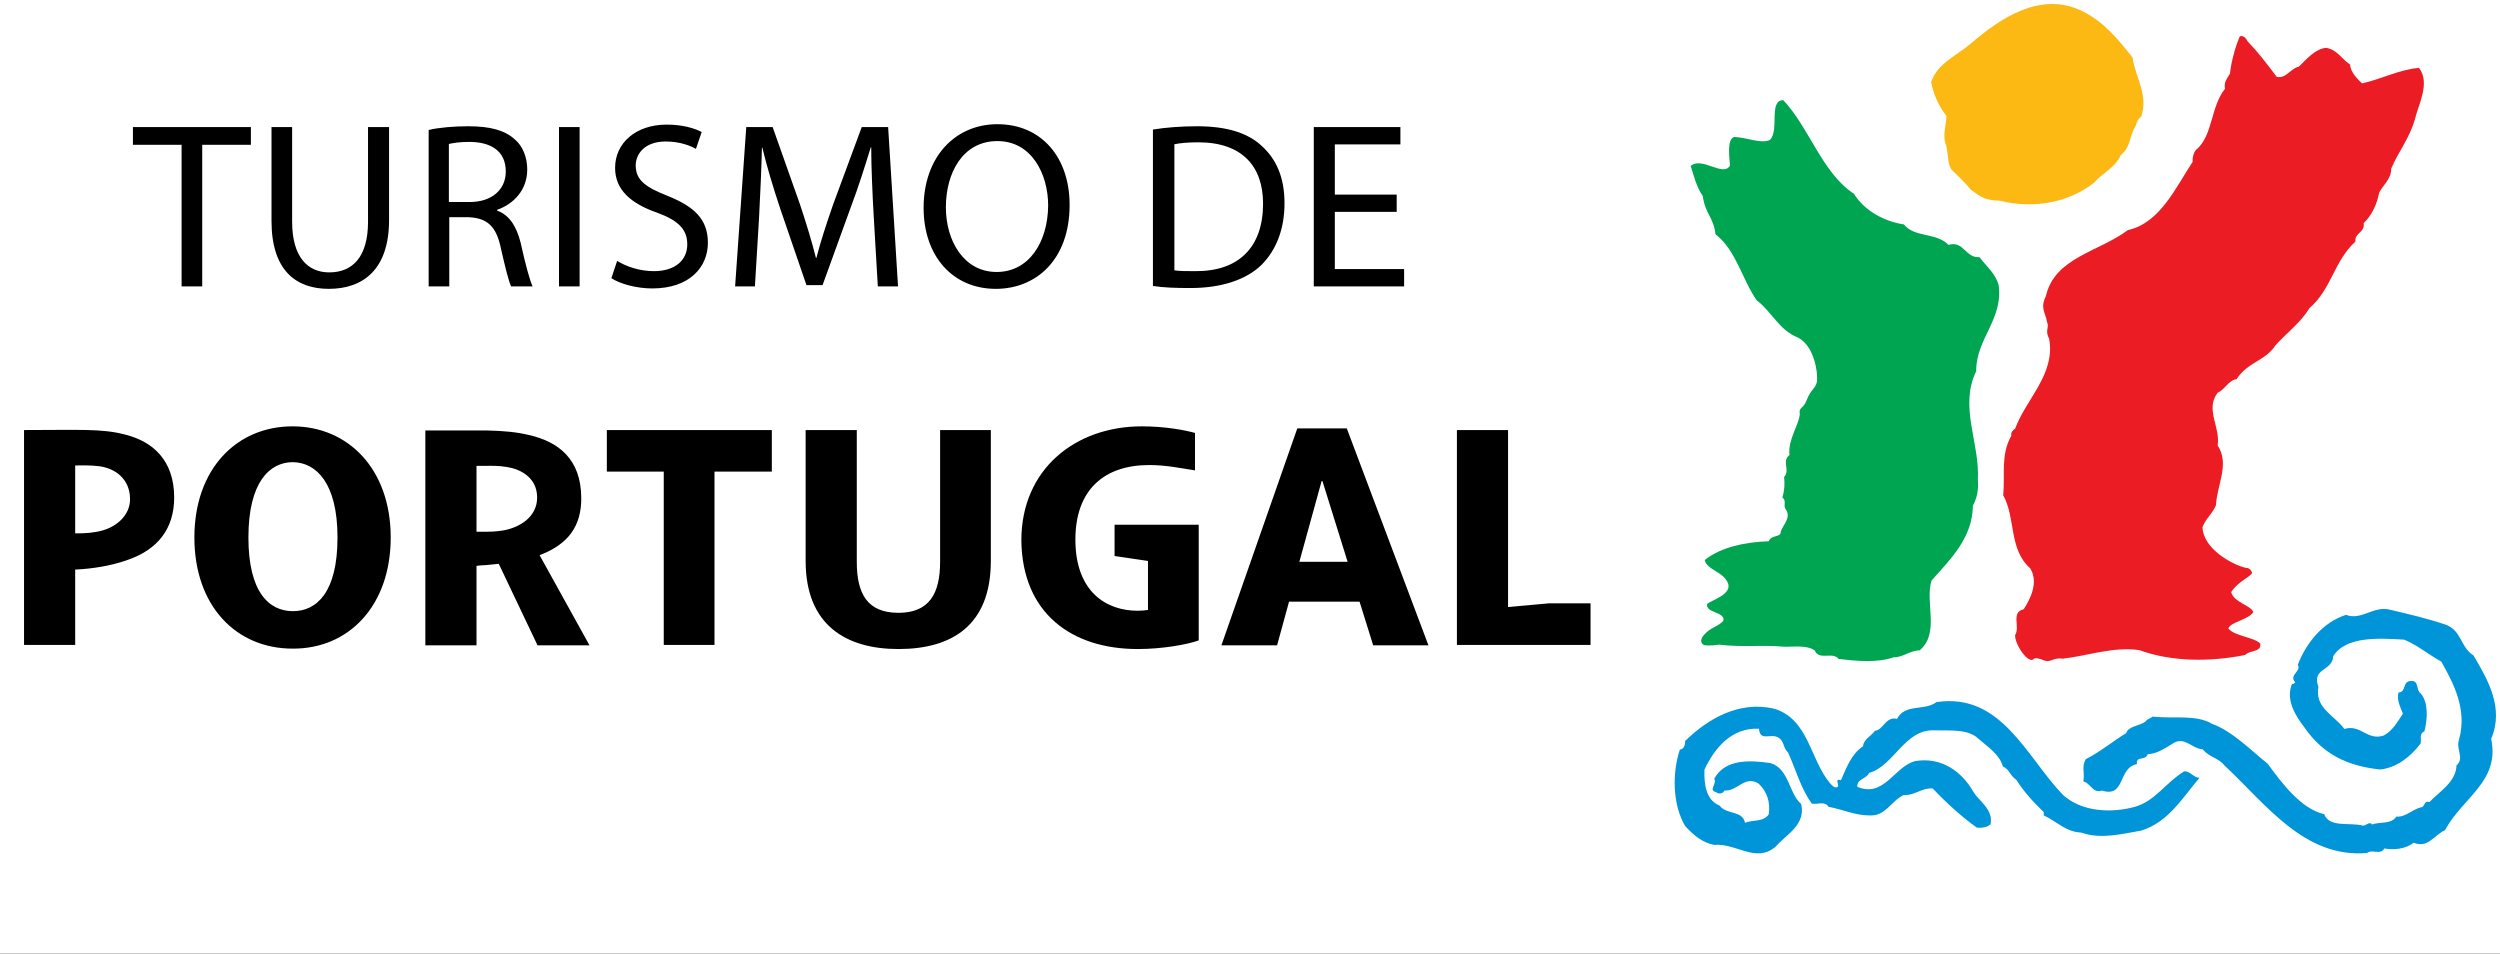 <?xml version="1.0" encoding="UTF-8"?>
<svg width="624px" height="238px" viewBox="0 0 624 238" version="1.1" xmlns="http://www.w3.org/2000/svg" xmlns:xlink="http://www.w3.org/1999/xlink">
    <rect x="0" y="0" width="624" height="238" fill="#333333" stroke="none"/>
    <title>Frame</title>
    <defs>
        <path d="M0,0 L624,0 L624,238 L0,238 L0,0 Z" id="path-1"></path>
    </defs>
    <g id="Frame" stroke="none" fill="none" xlink:href="#path-1" fill-rule="evenodd">
        <use fill="#FFFFFF" xlink:href="#path-1"></use>
        <g id="layer" stroke-width="1" transform="translate(6, 1)">
            <path d="M604.781,155.046 C608.487,156.697 608.178,160.618 611.369,162.579 C614.971,168.668 619.088,175.685 615.794,183.425 C618.059,194.054 608.59,198.079 604.267,206.232 C601.694,207.263 600.047,210.875 596.444,209.327 C594.386,210.979 591.401,211.185 589.136,210.772 C588.21,212.527 586.049,210.875 584.814,211.907 C569.169,213.249 559.597,199.73 549.201,190.03 C547.76,188.172 545.496,188.069 543.746,186.005 C541.173,185.902 539.32,182.806 536.541,184.457 C534.482,185.695 532.527,187.14 530.057,187.243 C529.542,188.998 527.072,187.553 527.38,189.72 C522.543,190.649 524.601,198.182 518.632,196.325 C516.367,197.15 515.75,194.364 514,194.054 C514.412,191.681 513.485,190.442 514.618,188.482 C518.117,186.727 521.617,183.838 524.704,181.98 C525.219,180.226 527.998,180.226 529.542,179.091 C529.954,178.368 530.777,178.368 531.292,177.852 C536.335,178.472 542.099,177.233 546.216,179.71 C551.157,181.464 556.097,186.521 560.008,189.617 C563.611,194.57 568.448,200.968 574.109,202.207 C575.447,205.716 580.594,204.168 583.887,205.096 C584.608,204.993 585.534,203.961 586.049,204.787 C588.004,204.064 590.886,204.787 592.121,202.826 C594.592,203.032 596.341,200.762 598.606,200.452 C599.223,199.937 599.326,198.698 600.355,199.214 C602.826,196.634 607.046,194.157 607.149,190.03 C609.207,188.275 606.943,186.005 607.766,183.631 C609.825,176.304 606.634,169.906 603.34,164.127 C600.458,162.579 597.371,159.999 594.077,158.658 C587.49,158.245 579.461,157.832 576.374,162.786 C576.168,166.604 570.918,165.675 572.668,170.422 C571.742,175.788 576.579,177.44 579.153,180.948 C583.27,179.71 584.814,183.941 588.931,182.599 C591.195,181.464 592.43,179.091 593.768,177.13 C593.151,175.479 592.224,173.931 592.636,171.867 C594.695,171.764 593.562,169.081 595.724,168.977 C597.885,168.771 596.959,171.248 598.194,172.073 C600.15,174.24 599.944,178.472 599.12,181.567 C597.782,182.083 598.4,183.528 598.194,184.56 C595.621,187.966 592.121,190.649 588.107,191.062 C580.182,190.236 573.903,187.45 569.169,180.535 C567.007,177.749 564.434,173.724 566.081,169.7 C566.493,169.803 566.698,169.493 566.904,169.287 C565.155,167.533 568.551,166.501 567.522,164.953 C569.58,159.586 573.697,154.323 579.564,152.466 C583.373,153.911 586.255,150.299 590.269,151.124 C595.106,152.259 600.047,153.395 604.781,155.046" id="Path" fill="#0094D9" fill-rule="nonzero"></path>
            <path d="M508.936,197.427 C513.539,201.614 520.904,202.022 526.838,200.389 C531.952,198.959 534.612,194.262 539.215,191.505 C540.75,191.505 541.568,193.139 543,193.139 C538.499,198.449 535.226,204.167 528.474,206.311 C523.769,207.128 518.347,208.557 513.539,206.822 C509.55,206.617 507.606,204.167 504.128,202.533 L504.128,201.716 C501.162,198.857 499.116,196.509 497.275,193.649 C495.536,192.424 495.638,191.097 493.899,190.28 C493.183,187.421 490.012,185.277 487.863,183.439 C485.306,180.886 480.805,181.396 476.713,181.294 C469.451,180.988 466.689,190.178 460.551,191.914 C459.733,193.547 457.482,193.343 457.584,195.385 C464.336,198.244 466.893,190.178 472.11,188.952 C478.452,187.931 483.567,191.403 486.534,196.611 C487.966,198.959 491.648,201.103 490.83,204.779 C489.909,205.494 488.682,205.698 487.454,205.596 C483.567,202.839 479.68,199.265 476.407,195.794 C473.645,195.59 471.906,197.632 469.144,197.427 C465.87,199.061 464.643,202.737 460.653,202.533 C456.971,202.533 453.902,201.001 450.424,200.389 C449.503,198.857 447.56,199.878 446.23,199.572 C443.57,195.998 442.24,191.097 440.297,186.808 C438.967,185.685 439.478,183.949 437.739,183.03 C435.796,182.009 433.341,184.153 433.034,180.886 C426.18,180.58 421.986,185.685 419.429,191.097 C419.326,194.671 419.736,198.653 423.214,200.082 C424.953,202.431 428.942,201.206 429.556,204.371 C431.499,203.554 434.159,204.269 435.489,202.227 C435.898,199.163 435.08,196.611 432.932,194.568 C429.454,192.424 427.612,196.611 424.441,196.304 C423.93,197.223 423.009,197.223 422.293,196.713 C420.349,196.202 422.6,194.773 421.884,193.343 C424.646,188.34 430.886,188.748 435.898,189.463 C440.604,190.893 440.399,196.917 443.57,199.674 C444.798,204.881 439.888,207.23 437.228,210.293 C432.318,214.582 427.305,209.374 421.884,209.885 C419.02,209.374 416.769,207.536 414.621,205.188 C411.45,199.878 411.347,191.914 413.291,186.093 C414.416,185.991 414.621,184.766 414.621,183.949 C420.145,178.537 427.919,173.84 436.819,175.883 C445.514,178.537 445.718,188.544 450.833,194.568 C451.344,195.079 451.754,195.692 452.572,195.487 C453.39,195.181 451.651,193.139 453.493,193.752 C454.822,190.79 456.05,187.217 459.017,185.277 C459.119,183.541 461.062,182.724 461.983,181.396 C464.029,181.294 464.643,177.72 467.507,178.435 C469.451,174.555 474.463,176.495 477.327,174.249 C493.592,171.798 499.832,188.033 508.936,197.427" id="Path" fill="#0094D9" fill-rule="nonzero"></path>
            <path d="M526.273,13.343 C526.995,18.305 530.298,22.659 528.44,28.127 C527.202,28.836 527.305,30.456 526.685,31.064 C525.55,33.291 525.653,36.025 523.279,37.747 C522.143,40.785 518.427,42.405 516.775,44.531 C510.375,49.594 501.601,51.214 493.136,49.088 C489.317,48.986 488.491,48.176 485.91,46.354 C484.671,44.734 482.194,42.405 481.368,41.595 C480.129,40.481 480.336,37.949 479.819,35.519 C478.684,32.684 479.819,30.456 479.819,27.925 C477.858,25.393 476.619,22.558 476,19.52 C477.548,14.761 482.4,12.938 486.116,9.698 C493.239,3.622 503.356,-3.365 513.782,1.8 C519.253,4.534 522.556,8.685 526.273,13.343" id="Path" fill="#FCB813" fill-rule="nonzero"></path>
            <path d="M555,9.312 C557.559,11.964 559.913,15.023 562.267,18.185 C564.621,18.694 565.747,16.043 567.794,15.635 C569.636,13.901 571.785,11.148 574.651,10.944 C577.414,11.454 578.336,13.595 580.587,15.125 C580.69,17.063 582.43,18.694 583.555,19.816 C588.263,18.796 592.869,16.349 597.782,15.941 C600.648,19.714 597.68,24.915 596.758,28.791 C595.428,33.482 592.767,36.644 590.822,41.131 C590.925,43.578 588.878,45.108 587.854,47.046 C587.24,50.207 585.909,52.859 583.965,54.695 C584.374,57.04 581.611,57.142 581.918,59.284 C576.493,64.281 575.982,71.114 570.455,75.907 C568.203,79.579 564.723,82.128 561.96,85.188 C559.503,89.063 555.102,89.267 552.237,93.652 C550.292,93.856 549.268,96.304 547.529,97.018 C544.356,101.199 548.245,105.584 547.529,110.174 C550.599,114.865 547.324,120.066 547.119,125.063 C546.198,127.307 544.663,128.225 543.742,130.57 C543.946,136.179 551.418,139.953 554.284,140.667 C555.409,140.769 555.716,141.075 556.126,141.891 C556.126,142.808 552.646,144.032 550.906,146.786 C551.52,149.335 555.921,150.151 556.433,151.783 C555,153.823 550.906,154.129 550.19,155.862 C551.725,157.8 556.535,158.004 558.173,159.636 C558.48,161.879 555.409,161.267 554.386,162.491 C545.584,164.225 536.065,164.225 527.98,161.267 C521.327,160.35 515.186,162.695 508.841,163.409 C506.077,163.001 505.975,164.837 503.416,163.511 C502.904,163.511 502.495,163.103 501.676,163.409 C500.448,165.041 496.866,159.942 496.968,157.494 C498.299,155.556 495.842,151.783 499.117,151.069 C500.96,148.214 502.802,144.236 500.755,140.871 C495.331,136.078 497.173,128.327 494,122.616 C494.512,117.72 493.284,112.519 496.047,107.726 C495.74,106.91 496.661,106.196 496.968,105.992 C499.732,98.548 507.101,92.327 505.463,83.556 C504.337,81.414 505.565,80.904 504.951,79.375 C504.44,76.825 503.211,75.805 504.644,72.95 C506.794,63.261 517.95,61.833 525.114,56.428 C533.2,54.695 537.191,45.516 541.285,39.397 C541.183,38.785 541.388,37.255 542.104,36.44 C546.403,32.87 545.686,25.731 549.371,21.142 C548.961,19.51 549.985,18.49 550.599,17.369 C550.906,14.411 551.93,10.638 553.055,8.088 C553.772,7.782 554.488,8.292 555,9.312" id="Path" fill="#EC1C24" fill-rule="nonzero"></path>
            <path d="M439.1,24 C445.597,30.836 448.794,42.162 456.735,47.365 C459.416,51.65 464.367,54.303 469.214,55.017 C471.895,58.384 477.257,56.956 480.351,60.119 C484.167,58.997 484.579,63.486 488.086,63.18 C489.736,65.425 491.901,67.057 492.83,70.016 C494.17,78.587 487.158,83.586 487.261,91.647 C482.929,100.523 488.189,109.502 487.673,118.787 C487.879,121.236 487.467,123.276 486.436,125.215 C486.333,133.173 480.97,138.479 476.123,143.887 C474.37,149.294 478.289,157.049 473.132,161.334 C470.76,161.334 469.11,163.068 466.635,163.068 C462.613,164.497 457.251,163.987 452.919,163.477 C451.476,161.538 448.072,163.987 446.938,161.334 C444.876,159.906 441.369,160.518 439.204,160.416 C433.841,159.906 428.994,160.62 423.116,159.906 C421.156,160.212 419.609,160.11 419.3,160.008 C417.444,158.885 419.816,156.743 421.156,155.926 C423.425,154.702 423.219,154.804 424.147,153.988 C424.766,151.641 419.506,152.049 420.125,149.702 C421.775,148.58 426.003,147.356 425.385,144.805 C424.456,141.744 419.919,141.234 419.506,138.785 C423.528,135.52 429.716,134.296 435.491,134.092 C436.11,132.357 438.585,133.275 438.482,131.643 C439.1,129.908 441.163,128.174 439.719,126.133 C438.997,125.113 440.029,124.093 438.894,123.174 C439.41,121.338 439.513,119.807 439.307,118.073 C440.957,116.236 438.585,114.298 440.647,112.563 C440.235,108.686 443.019,105.115 443.226,102.36 C442.916,100.523 444.051,101.238 444.979,98.789 C445.907,96.34 447.041,96.034 447.454,94.504 C447.866,92.973 447.144,85.525 442.813,83.28 C438.069,81.444 436.11,76.648 432.5,73.995 C428.891,68.894 427.344,61.445 422.188,57.466 C421.672,53.079 419.713,52.671 418.991,47.875 C417.444,45.835 416.516,41.957 416,40.427 C418.784,37.978 424.147,43.284 425.797,40.325 C425.694,38.488 424.972,33.795 426.828,33.183 C430.025,33.285 433.738,35.019 435.8,33.897 C438.172,31.448 435.388,24 439.1,24" id="Path" fill="#00A551" fill-rule="nonzero"></path>
            <path d="M26.458,123.601 C26.458,127.505 23.266,130.382 19.56,131.409 C17.295,132.026 15.339,132.129 12.766,132.129 L12.766,115.176 C14.104,115.176 16.575,115.073 18.84,115.381 C22.649,115.895 26.458,118.464 26.458,123.601 M37.473,123.19 C37.473,113.943 32.223,109.216 25.222,107.47 C19.457,105.929 13.589,106.34 0,106.34 L0,159.973 L12.766,159.973 L12.766,141.17 C17.09,140.965 21.516,140.245 25.428,138.91 C33.561,136.238 37.473,130.793 37.473,123.19 M78.241,133.156 C78.241,146.924 72.991,151.547 67.123,151.547 C61.152,151.547 56.004,146.821 56.004,133.156 C56.004,119.388 61.255,114.354 67.123,114.354 C72.888,114.456 78.241,119.491 78.241,133.156 M91.522,133.156 C91.522,116.1 80.918,105.415 67.02,105.415 C53.019,105.415 42.518,116.1 42.518,133.156 C42.518,150.212 52.916,160.897 67.02,160.897 C81.021,161 91.522,150.212 91.522,133.156 M112.935,131.615 L112.935,115.278 L115.406,115.278 C116.538,115.278 118.288,115.176 120.656,115.587 C123.848,116.1 128.068,118.155 128.068,123.19 C128.068,128.019 123.745,130.69 119.524,131.409 C117.568,131.718 116.229,131.718 115.509,131.718 L112.935,131.718 L112.935,131.615 Z M115.406,140.04 C116.641,139.937 117.156,139.835 118.494,139.732 L128.171,160.075 L141.143,160.075 L128.686,137.574 C135.996,134.8 139.084,130.176 139.084,123.395 C139.084,113.429 133.216,109.216 126.009,107.573 C122.921,106.853 120.038,106.545 115.406,106.442 L112.935,106.442 L100.169,106.442 L100.169,160.075 L112.935,160.075 L112.935,140.245 C113.347,140.143 115.406,140.04 115.406,140.04 M186.646,116.717 L186.646,106.34 L145.467,106.34 L145.467,116.717 L159.674,116.717 L159.674,159.973 L172.336,159.973 L172.336,116.717 L186.646,116.717 Z M218.252,161 C231.532,161 241.312,155.144 241.312,139.013 L241.312,106.34 L228.65,106.34 L228.65,139.218 C228.65,147.129 225.973,151.958 218.252,151.958 C210.428,151.958 207.854,147.129 207.854,139.218 L207.854,106.34 L195.088,106.34 L195.088,139.013 C195.088,155.041 205.177,161 218.252,161 M330.363,139.218 L318.318,139.218 L323.877,119.08 L324.083,119.08 L330.363,139.218 Z M350.541,160.075 L330.157,105.929 L317.803,105.929 L298.861,160.075 L312.759,160.075 L315.744,149.184 L333.349,149.184 L336.746,160.075 L350.541,160.075 Z M391,160.075 L391,149.595 L380.602,149.595 L370.41,150.52 L370.41,106.34 L357.645,106.34 L357.645,159.973 L391,159.973 L391,160.075 Z M277.962,161 C284.139,161 290.419,159.87 293.199,158.842 L293.199,129.971 L272.197,129.971 L272.197,137.78 L280.536,139.013 L280.536,151.239 C279.918,151.342 278.889,151.445 277.962,151.445 C270.241,151.445 262.417,146.821 262.417,133.67 C262.417,121.34 269.52,115.073 280.845,115.073 C284.86,115.073 288.36,115.792 292.272,116.409 L292.272,107.059 C289.698,106.34 284.757,105.415 278.992,105.415 C262.417,105.415 248.93,116.1 248.93,133.875 C249.136,152.164 261.593,161 277.962,161 M39.224,70.482 L44.474,70.482 L44.474,35.137 L56.622,35.137 L56.622,30.719 L27.179,30.719 L27.179,35.137 L39.326,35.137 L39.326,70.482 L39.224,70.482 Z M61.769,30.719 L61.769,54.145 C61.769,66.577 67.946,71.098 76.079,71.098 C84.727,71.098 91.11,66.166 91.11,53.94 L91.11,30.719 L85.859,30.719 L85.859,54.351 C85.859,63.084 82.05,66.988 76.182,66.988 C70.829,66.988 66.917,63.187 66.917,54.351 L66.917,30.719 L61.769,30.719 L61.769,30.719 Z M100.993,70.482 L106.14,70.482 L106.14,53.22 L110.979,53.22 C115.612,53.426 117.877,55.481 119.009,60.926 C120.141,65.858 120.965,69.249 121.583,70.482 L126.936,70.482 C126.215,68.94 125.186,65.139 123.951,59.591 C122.921,55.481 121.068,52.604 118.082,51.576 L118.082,51.371 C122.2,49.933 125.598,46.439 125.598,41.302 C125.598,38.22 124.465,35.445 122.509,33.802 C120.038,31.541 116.435,30.514 110.876,30.514 C107.376,30.514 103.567,30.822 100.993,31.438 L100.993,70.482 Z M106.037,34.932 C106.964,34.726 108.611,34.418 111.082,34.418 C116.538,34.418 120.244,36.678 120.244,41.816 C120.244,46.336 116.744,49.419 111.288,49.419 L106.037,49.419 L106.037,34.932 Z M133.525,70.482 L138.672,70.482 L138.672,30.719 L133.525,30.719 L133.525,70.482 Z M146.599,68.427 C148.761,69.865 152.879,70.995 156.791,70.995 C166.16,70.995 170.689,65.653 170.689,59.591 C170.689,53.734 167.292,50.549 160.6,47.878 C155.144,45.72 152.673,43.973 152.673,40.275 C152.673,37.603 154.732,34.315 160.189,34.315 C163.792,34.315 166.468,35.445 167.704,36.165 L169.145,31.952 C167.395,31.027 164.409,30.103 160.394,30.103 C152.673,30.103 147.526,34.726 147.526,40.891 C147.526,46.439 151.541,49.83 158.027,52.09 C163.38,54.042 165.542,56.303 165.542,60.002 C165.542,64.009 162.453,66.68 157.203,66.68 C153.703,66.68 150.305,65.55 148.041,64.111 L146.599,68.427 Z M213.104,70.482 L218.149,70.482 L215.678,30.719 L209.089,30.719 L201.986,49.933 C200.236,54.967 198.794,59.385 197.765,63.392 L197.662,63.392 C196.632,59.282 195.294,54.864 193.647,49.933 L186.852,30.719 L180.264,30.719 L177.484,70.482 L182.425,70.482 L183.455,53.426 C183.764,47.467 184.073,40.788 184.176,35.856 L184.279,35.856 C185.411,40.583 186.955,45.72 188.808,51.268 L195.294,70.173 L199.309,70.173 L206.31,50.857 C208.369,45.412 209.913,40.377 211.354,35.754 L211.457,35.754 C211.457,40.583 211.766,47.467 212.075,52.912 L213.104,70.482 Z M242.548,71.098 C252.637,71.098 260.976,63.803 260.976,50.138 C260.976,38.322 253.975,30 242.959,30 C232.356,30 224.532,38.22 224.532,50.857 C224.532,62.981 231.841,71.098 242.548,71.098 L242.548,71.098 Z M242.754,66.885 C234.621,66.885 230.091,59.18 230.091,50.755 C230.091,42.124 234.312,34.213 242.959,34.213 C251.504,34.213 255.622,42.432 255.622,50.344 C255.519,59.385 250.887,66.885 242.754,66.885 L242.754,66.885 Z M281.771,70.379 C284.448,70.79 287.433,70.893 291.14,70.893 C298.861,70.893 305.038,68.838 308.847,65.139 C312.553,61.44 314.612,56.2 314.612,49.727 C314.612,43.254 312.553,38.733 308.95,35.445 C305.449,32.158 300.199,30.514 292.787,30.514 C288.669,30.514 284.963,30.822 281.771,31.336 L281.771,70.379 Z M287.022,35.035 C288.36,34.726 290.419,34.521 293.096,34.521 C304.008,34.521 309.259,40.48 309.259,49.83 C309.259,60.618 303.288,66.783 292.272,66.68 C290.316,66.68 288.36,66.68 287.125,66.475 L287.125,35.035 L287.022,35.035 Z M342.614,47.569 L327.172,47.569 L327.172,35.035 L343.541,35.035 L343.541,30.719 L321.921,30.719 L321.921,70.482 L344.467,70.482 L344.467,66.166 L327.172,66.166 L327.172,51.885 L342.614,51.885 L342.614,47.569 Z" id="Shape" fill="#000000" fill-rule="nonzero"></path>
        </g>
    </g>
</svg>